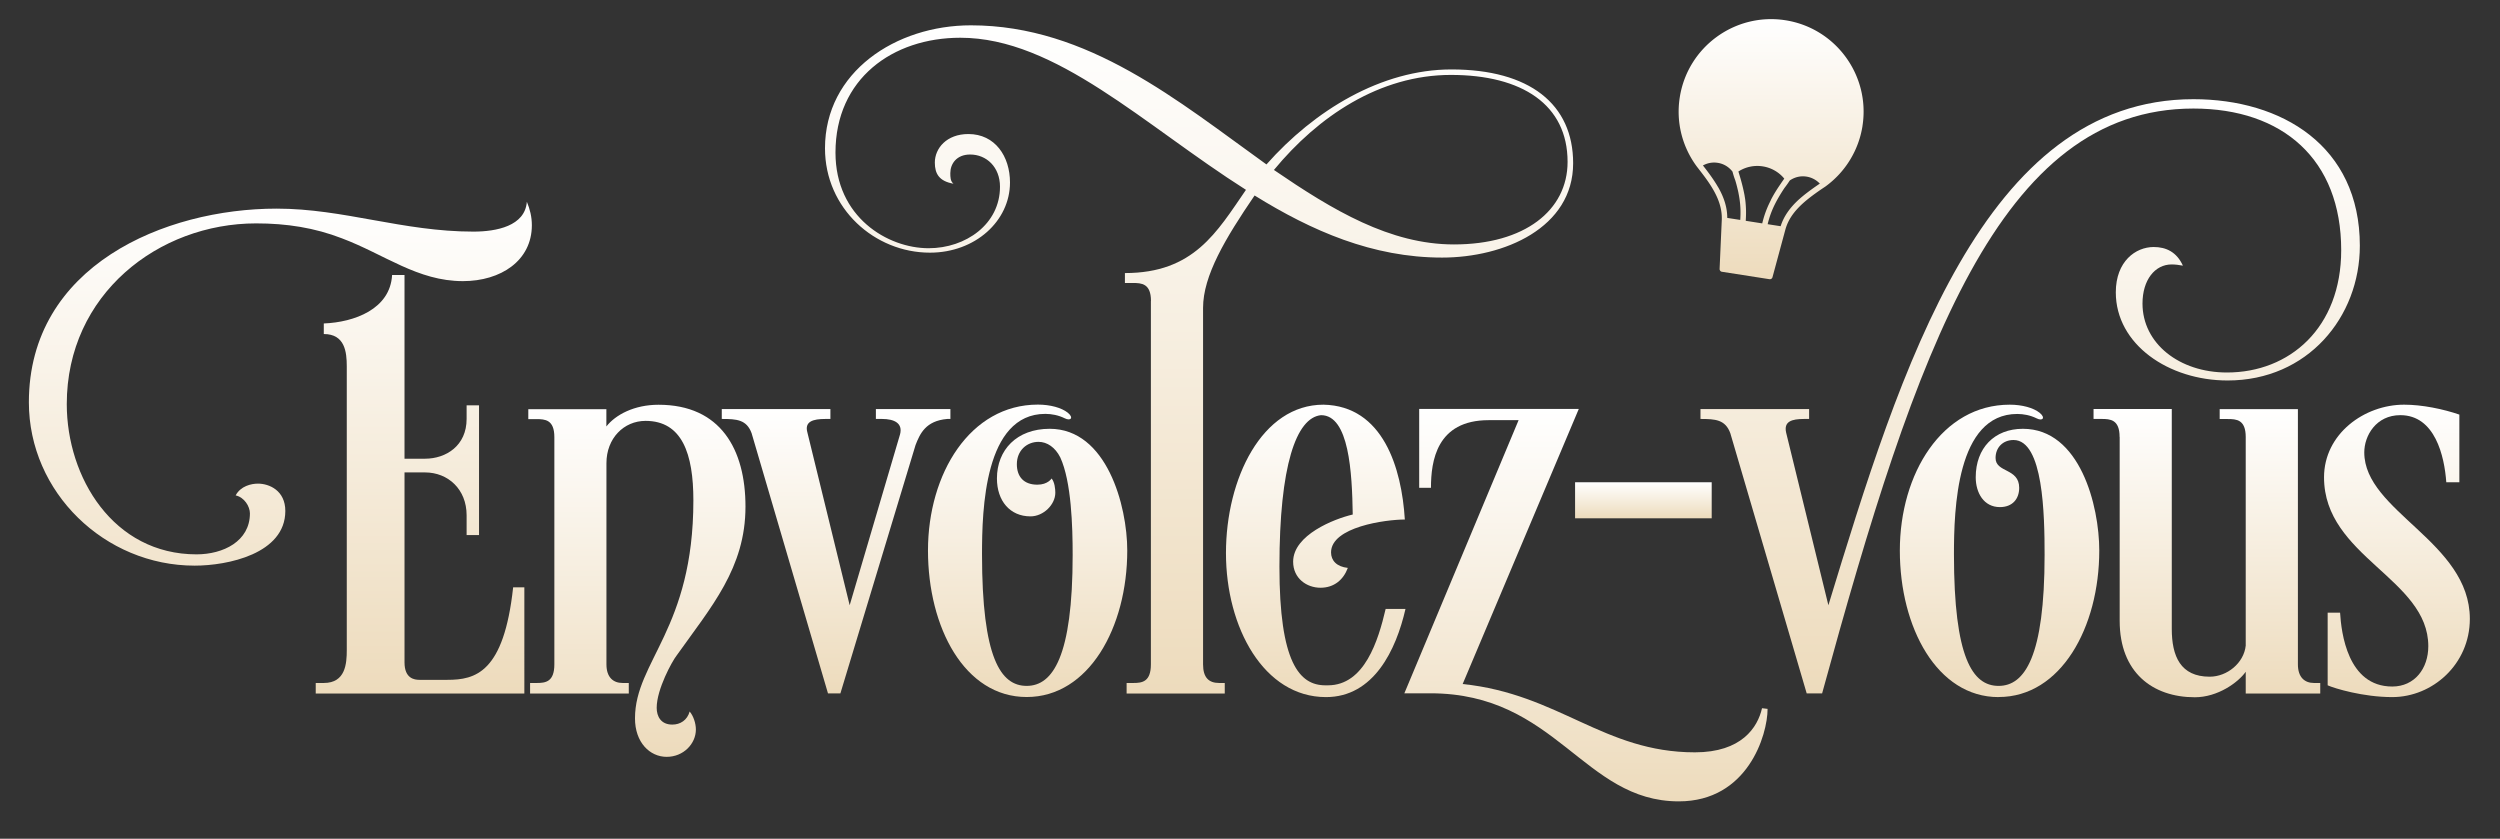 <svg xmlns="http://www.w3.org/2000/svg" fill="none" viewBox="0 0 310 104"><rect x="0" y="0" width="310" height="104" fill="#333333" stroke="none"/><path fill="url(#a)" d="M65.95 27.93c0 4.39-3.85 6.93-8.55 6.93-5.62 0-9.7-3.31-15.01-5.31-3.39-1.31-6.85-1.85-10.63-1.85-12.09 0-23.48 8.78-23.48 22.41 0 9.09 5.77 18.63 16.09 18.63 3.31 0 6.62-1.62 6.62-5.08 0-.85-.69-2-1.77-2.23.62-1.16 1.93-1.46 2.77-1.46 1.39 0 3.39.85 3.39 3.39 0 5.31-7.16 6.78-11.24 6.78-11.16 0-20.56-9.09-20.56-20.25 0-16.94 16.86-24.02 30.72-24.02 8.32 0 15.63 2.85 24.41 2.85 2.85 0 6.39-.69 6.62-3.7.38.92.62 1.85.62 2.93v-.02ZM50.16 56.88h2.54c2.62 0 5.16-1.62 5.16-4.93v-1.69h1.54v16.09h-1.54v-2.46c0-3.23-2.31-5.31-5.16-5.31h-2.54v23.56c0 2 1.23 2.16 1.85 2.16h3.46c3.46 0 7.01-.85 8.16-11.47h1.39V86H39.15v-1.31h1c2.69 0 2.85-2.39 2.85-4.08V45.42c0-1.77-.23-4-2.85-4v-1.31c3.77-.15 8.24-1.77 8.47-6.01h1.54v22.79-.01Z"/><path fill="url(#b)" d="M75.19 50.72v2.16c1.15-1.46 3.46-2.69 6.47-2.69 7.7 0 10.78 5.54 10.78 12.63 0 7.62-4.23 12.4-8.55 18.48-.54.69-2.46 4.16-2.46 6.47 0 1.08.54 2.08 1.93 2.08 1 0 1.85-.54 2.16-1.62.46.54.77 1.46.77 2.23 0 1.77-1.54 3.39-3.62 3.39s-3.93-1.77-3.93-4.77c0-7.08 7.24-11.09 7.24-27.03 0-5.77-1.39-9.86-5.93-9.86-2.69 0-4.85 2.16-4.85 5.24v24.95c0 1.62.85 2.31 2 2.31h.77V86H65.73v-1.31h.85c1.08 0 2.16-.15 2.16-2.31V54.2c0-2.16-1.15-2.23-2.23-2.23h-1v-1.23h9.7l-.02-.02Z"/><path fill="url(#c)" d="M109.38 51.95h-.77v-1.23h9.24v1.23h-.39c-2.69.23-3.39 1.85-3.93 3.23l-9.32 30.8h-1.54L93.2 53.72c-.62-1.69-1.85-1.77-3.7-1.77v-1.23h13.47v1.23h-.62c-1.54 0-2.62.31-2.23 1.69l5.24 21.41 6.24-21.17c.38-1.39-.69-1.93-2.23-1.93h.01Z"/><path fill="url(#d)" d="M121.77 68.73c0 12.86 2.31 16.32 5.54 16.32s5.7-3.62 5.7-16.25c0-3.46-.15-9.09-1.54-12.09-.62-1.23-1.62-1.92-2.69-1.92-1.46 0-2.69 1.08-2.69 2.77 0 1.54.85 2.54 2.54 2.54 1.31 0 1.77-.77 1.77-.77.38.46.46 1.31.46 1.77 0 1.46-1.46 2.93-3.08 2.93-2.54 0-4.16-1.92-4.16-4.7 0-3.54 2.46-6.16 6.54-6.16 7.08 0 9.62 9.55 9.62 15.09 0 9.55-4.77 18.17-12.47 18.17-7.7 0-12.24-8.62-12.24-18.17 0-9.55 5.24-18.09 13.63-18.09 1.54 0 2.93.39 3.7 1 .77.62.38 1.08-.39.69-.77-.38-1.62-.54-2.39-.54-7.55 0-7.85 11.86-7.85 17.4v.01Z"/><path fill="url(#e)" d="M142.72 37.32c0-2.16-1.16-2.23-2.23-2.23h-1v-1.23c8.55 0 11.4-5.08 15.01-10.32-12.63-8.01-23.56-18.86-35.42-18.86-8.39 0-15.48 5.08-15.48 14.24 0 8.01 6.47 11.86 11.55 11.86 4.62 0 8.85-3 8.85-7.62 0-2.46-1.69-4-3.7-4-1.69 0-2.46 1.16-2.46 2.31 0 .46 0 1 .39 1.31-1.77-.31-2.31-1.23-2.31-2.62 0-1.77 1.46-3.54 4.16-3.54 3.31 0 5.16 2.77 5.16 6.01 0 4.77-4.31 8.7-9.93 8.7-6.85 0-13.01-5.47-13.01-12.94 0-9.47 8.78-15.25 18.09-15.25 14.55 0 25.79 9.47 36.65 17.25 5.93-6.7 14.24-11.78 22.94-11.78 9.7 0 15.09 4.31 15.09 11.63 0 8.01-8.55 11.7-16.25 11.7-8.62 0-16.17-3.31-23.25-7.7-3.62 5.31-6.39 9.93-6.39 13.94v44.2c0 1.62.69 2.31 2 2.31h.69V86H139.7v-1.31h.85c1.08 0 2.16-.15 2.16-2.31V37.34l.01-.02Zm15.24-16.25c7.31 5 14.4 9.24 22.33 9.24 8.78 0 14.09-4.23 14.09-10.24 0-7.08-5.62-10.78-14.47-10.78-8.85 0-16.48 5.16-21.94 11.78h-.01Z"/><path fill="url(#f)" d="M174.21 64.42c-2.39 0-9.16.92-9.16 4.08 0 1 .69 1.77 2.08 1.92-.54 1.46-1.69 2.46-3.39 2.46-1.7 0-3.39-1.15-3.39-3.23 0-3.31 5.08-5.31 7.39-5.85-.08-5.24-.46-12.32-3.93-12.32-3.08.31-5.16 6.24-5.16 18.79 0 11.86 2.46 14.71 5.7 14.71h.31c4.54 0 6.24-5.54 7.16-9.47h2.46c-1.16 5.08-3.93 10.93-9.86 10.93-7.7 0-12.4-8.62-12.4-17.86s4.47-18.4 12.09-18.4c7.39.15 9.7 7.85 10.09 14.25l.01-.01Z"/><path fill="url(#g)" d="M188.3 52.1h-3.7c-6.47 0-7.16 5.08-7.16 8.39h-1.46v-9.78h19.79l-14.4 34.11c11.93 1.23 17.48 8.47 28.8 8.47 5.78 0 7.78-3.08 8.32-5.47l.69.08c0 3.23-2.46 11.47-11.01 11.47-11.86 0-15.17-13.4-30.8-13.4h-3.23l14.17-33.88-.01.01Z"/><path fill="url(#h)" d="M212.25 64.27h-16.94V59.8h16.94v4.47Z"/><path fill="url(#i)" d="M225.95 85.98h-1.92l-9.47-32.26c-.62-1.69-1.85-1.77-3.7-1.77v-1.23h13.47v1.23h-.62c-1.54 0-2.54.31-2.23 1.69l5.24 21.41c8.93-29.26 19.25-62.75 45.27-62.75 10.93 0 20.63 5.77 20.63 18.17 0 8.85-6.47 16.71-16.4 16.71-7.31 0-13.86-4.47-13.86-10.93 0-3.85 2.46-5.62 4.7-5.62 1.54 0 2.85.62 3.62 2.31-.46-.08-.92-.15-1.39-.15-2.08 0-3.62 1.92-3.62 4.85 0 4.93 4.54 8.55 10.47 8.55 7.78 0 14.17-5.54 14.17-15.17 0-11.24-7.24-17.56-18.33-17.56-24.02 0-34.34 29.8-46.04 72.53l.01-.01Z"/><path fill="url(#j)" d="M247.82 86.44c-7.62 0-12.24-8.62-12.24-18.17 0-9.55 5.24-18.09 13.63-18.09 1.54 0 2.93.39 3.7 1 .77.62.38 1.08-.38.69-.77-.38-1.62-.54-2.39-.54-7.54 0-7.85 11.86-7.85 17.4 0 12.86 2.31 16.32 5.54 16.32s5.7-3.62 5.7-16.25c0-4.93-.15-14.24-3.85-14.24-1.31 0-2.23.92-2.23 2.23 0 1.85 2.93 1.23 2.93 3.7 0 1.39-.85 2.39-2.39 2.39-2 0-3-1.77-3-3.7 0-3.62 2.31-6.01 5.85-6.01 7.08 0 9.47 9.55 9.47 15.09 0 9.55-4.77 18.17-12.47 18.17l-.02.01Z"/><path fill="url(#k)" d="M262.83 54.18c0-2.16-1.16-2.23-2.23-2.23h-1v-1.23h9.7v27.26c0 3.39 1.08 5.93 4.7 5.93 2.16 0 4.24-1.69 4.47-3.85V54.19c0-2.16-1.15-2.23-2.23-2.23h-1v-1.23h9.7v31.65c0 1.62.85 2.31 2 2.31h.77V86h-9.24v-2.7c-.92 1.31-3.46 3.16-6.31 3.16-5.24 0-9.32-3.08-9.32-9.47V54.2l-.01-.02Z"/><path fill="url(#l)" d="M290.17 75.97c.15 2.46.92 9.16 6.47 9.16 2.77 0 4.47-2.23 4.47-5 0-8.39-12.93-11.09-12.93-20.94 0-5.39 5-9.01 9.93-9.01 2.23 0 4.85.54 6.85 1.23v8.39h-1.62c-.23-3.23-1.39-8.32-5.7-8.32-3 0-4.47 2.54-4.47 4.62 0 7.32 13.09 11.09 13.09 20.64 0 5.62-4.62 9.7-9.62 9.7-3.62 0-7.16-1.08-8.01-1.46v-9.01h1.54Z"/><path fill="url(#m)" d="M230.95 15.6c.97-6.25-3.32-12.12-9.57-13.09-6.25-.97-12.12 3.32-13.09 9.57-.49 3.14.35 6.18 2.1 8.55.09.12.18.23.27.35.02.02.04.05.06.08 1.62 2.06 2.88 3.99 2.78 6.24l-.27 6.05c0 .17.12.33.29.35l5.89.92c.17.03.34-.08.38-.25l1.58-5.84c.57-2.17 2.37-3.62 4.53-5.1l.09-.06.36-.24a11.47 11.47 0 0 0 4.6-7.51v-.02Zm-12.44 12.1-2.04-.32c.07-.9.04-1.74-.05-2.53-.02-.17-.05-.35-.08-.52-.01-.07-.02-.15-.04-.23-.13-.68-.3-1.35-.49-2.01-.08-.27-.16-.54-.25-.82 1.84-1.19 4.3-.81 5.69.88-.17.24-.33.47-.49.71-.39.57-.76 1.15-1.08 1.76-.04.07-.07.13-.1.21-.08.16-.15.31-.23.47-.34.73-.62 1.51-.83 2.39l-.01.01Zm-5.44-4.45c-.5-.87-1.12-1.73-1.81-2.61-.03-.03-.05-.07-.08-.1l-.02-.02c.56-.31 1.19-.43 1.83-.33.74.11 1.38.5 1.84 1.09.1.38.21.74.34 1.07.15.49.27.98.38 1.47.05.26.1.52.14.79.13.84.17 1.71.1 2.66l-1.61-.25c0-1.35-.43-2.58-1.11-3.78v.01Zm7.73 4.8-1.61-.25c.22-.93.53-1.74.91-2.5.12-.24.25-.48.38-.71.25-.44.52-.87.8-1.29.22-.28.44-.59.65-.92.61-.42 1.34-.6 2.08-.48.64.1 1.21.41 1.65.87 0 0-.01 0-.02.01-.04.03-.08.05-.12.08-.92.63-1.78 1.26-2.52 1.93-1.01.94-1.79 1.97-2.2 3.26Z"/><defs><linearGradient id="a" x1="34.765" x2="34.765" y1="86" y2="25.02" gradientUnits="userSpaceOnUse"><stop stop-color="#EDDBBC"/><stop offset="1" stop-color="#fff"/></linearGradient><linearGradient id="b" x1="78.975" x2="78.975" y1="93.85" y2="50.19" gradientUnits="userSpaceOnUse"><stop stop-color="#EDDBBC"/><stop offset="1" stop-color="#fff"/></linearGradient><linearGradient id="c" x1="103.675" x2="103.675" y1="85.98" y2="50.72" gradientUnits="userSpaceOnUse"><stop stop-color="#EDDBBC"/><stop offset="1" stop-color="#fff"/></linearGradient><linearGradient id="d" x1="127.425" x2="127.425" y1="86.43" y2="50.17" gradientUnits="userSpaceOnUse"><stop stop-color="#EDDBBC"/><stop offset="1" stop-color="#fff"/></linearGradient><linearGradient id="e" x1="148.685" x2="148.685" y1="86" y2="3.14" gradientUnits="userSpaceOnUse"><stop stop-color="#EDDBBC"/><stop offset="1" stop-color="#fff"/></linearGradient><linearGradient id="f" x1="163.15" x2="163.15" y1="86.44" y2="50.18" gradientUnits="userSpaceOnUse"><stop stop-color="#EDDBBC"/><stop offset="1" stop-color="#fff"/></linearGradient><linearGradient id="g" x1="196.66" x2="196.66" y1="99.37" y2="50.71" gradientUnits="userSpaceOnUse"><stop stop-color="#EDDBBC"/><stop offset="1" stop-color="#fff"/></linearGradient><linearGradient id="h" x1="203.78" x2="203.78" y1="64.27" y2="59.8" gradientUnits="userSpaceOnUse"><stop stop-color="#EDDBBC"/><stop offset="1" stop-color="#fff"/></linearGradient><linearGradient id="i" x1="251.74" x2="251.74" y1="85.99" y2="12.3" gradientUnits="userSpaceOnUse"><stop stop-color="#EDDBBC"/><stop offset="1" stop-color="#fff"/></linearGradient><linearGradient id="j" x1="247.945" x2="247.945" y1="86.44" y2="50.18" gradientUnits="userSpaceOnUse"><stop stop-color="#EDDBBC"/><stop offset="1" stop-color="#fff"/></linearGradient><linearGradient id="k" x1="273.655" x2="273.655" y1="86.46" y2="50.72" gradientUnits="userSpaceOnUse"><stop stop-color="#EDDBBC"/><stop offset="1" stop-color="#fff"/></linearGradient><linearGradient id="l" x1="297.22" x2="297.22" y1="86.44" y2="50.18" gradientUnits="userSpaceOnUse"><stop stop-color="#EDDBBC"/><stop offset="1" stop-color="#fff"/></linearGradient><linearGradient id="m" x1="219.62" x2="219.62" y1="34.625" y2="2.373" gradientUnits="userSpaceOnUse"><stop stop-color="#EDDBBC"/><stop offset="1" stop-color="#fff"/></linearGradient></defs></svg>